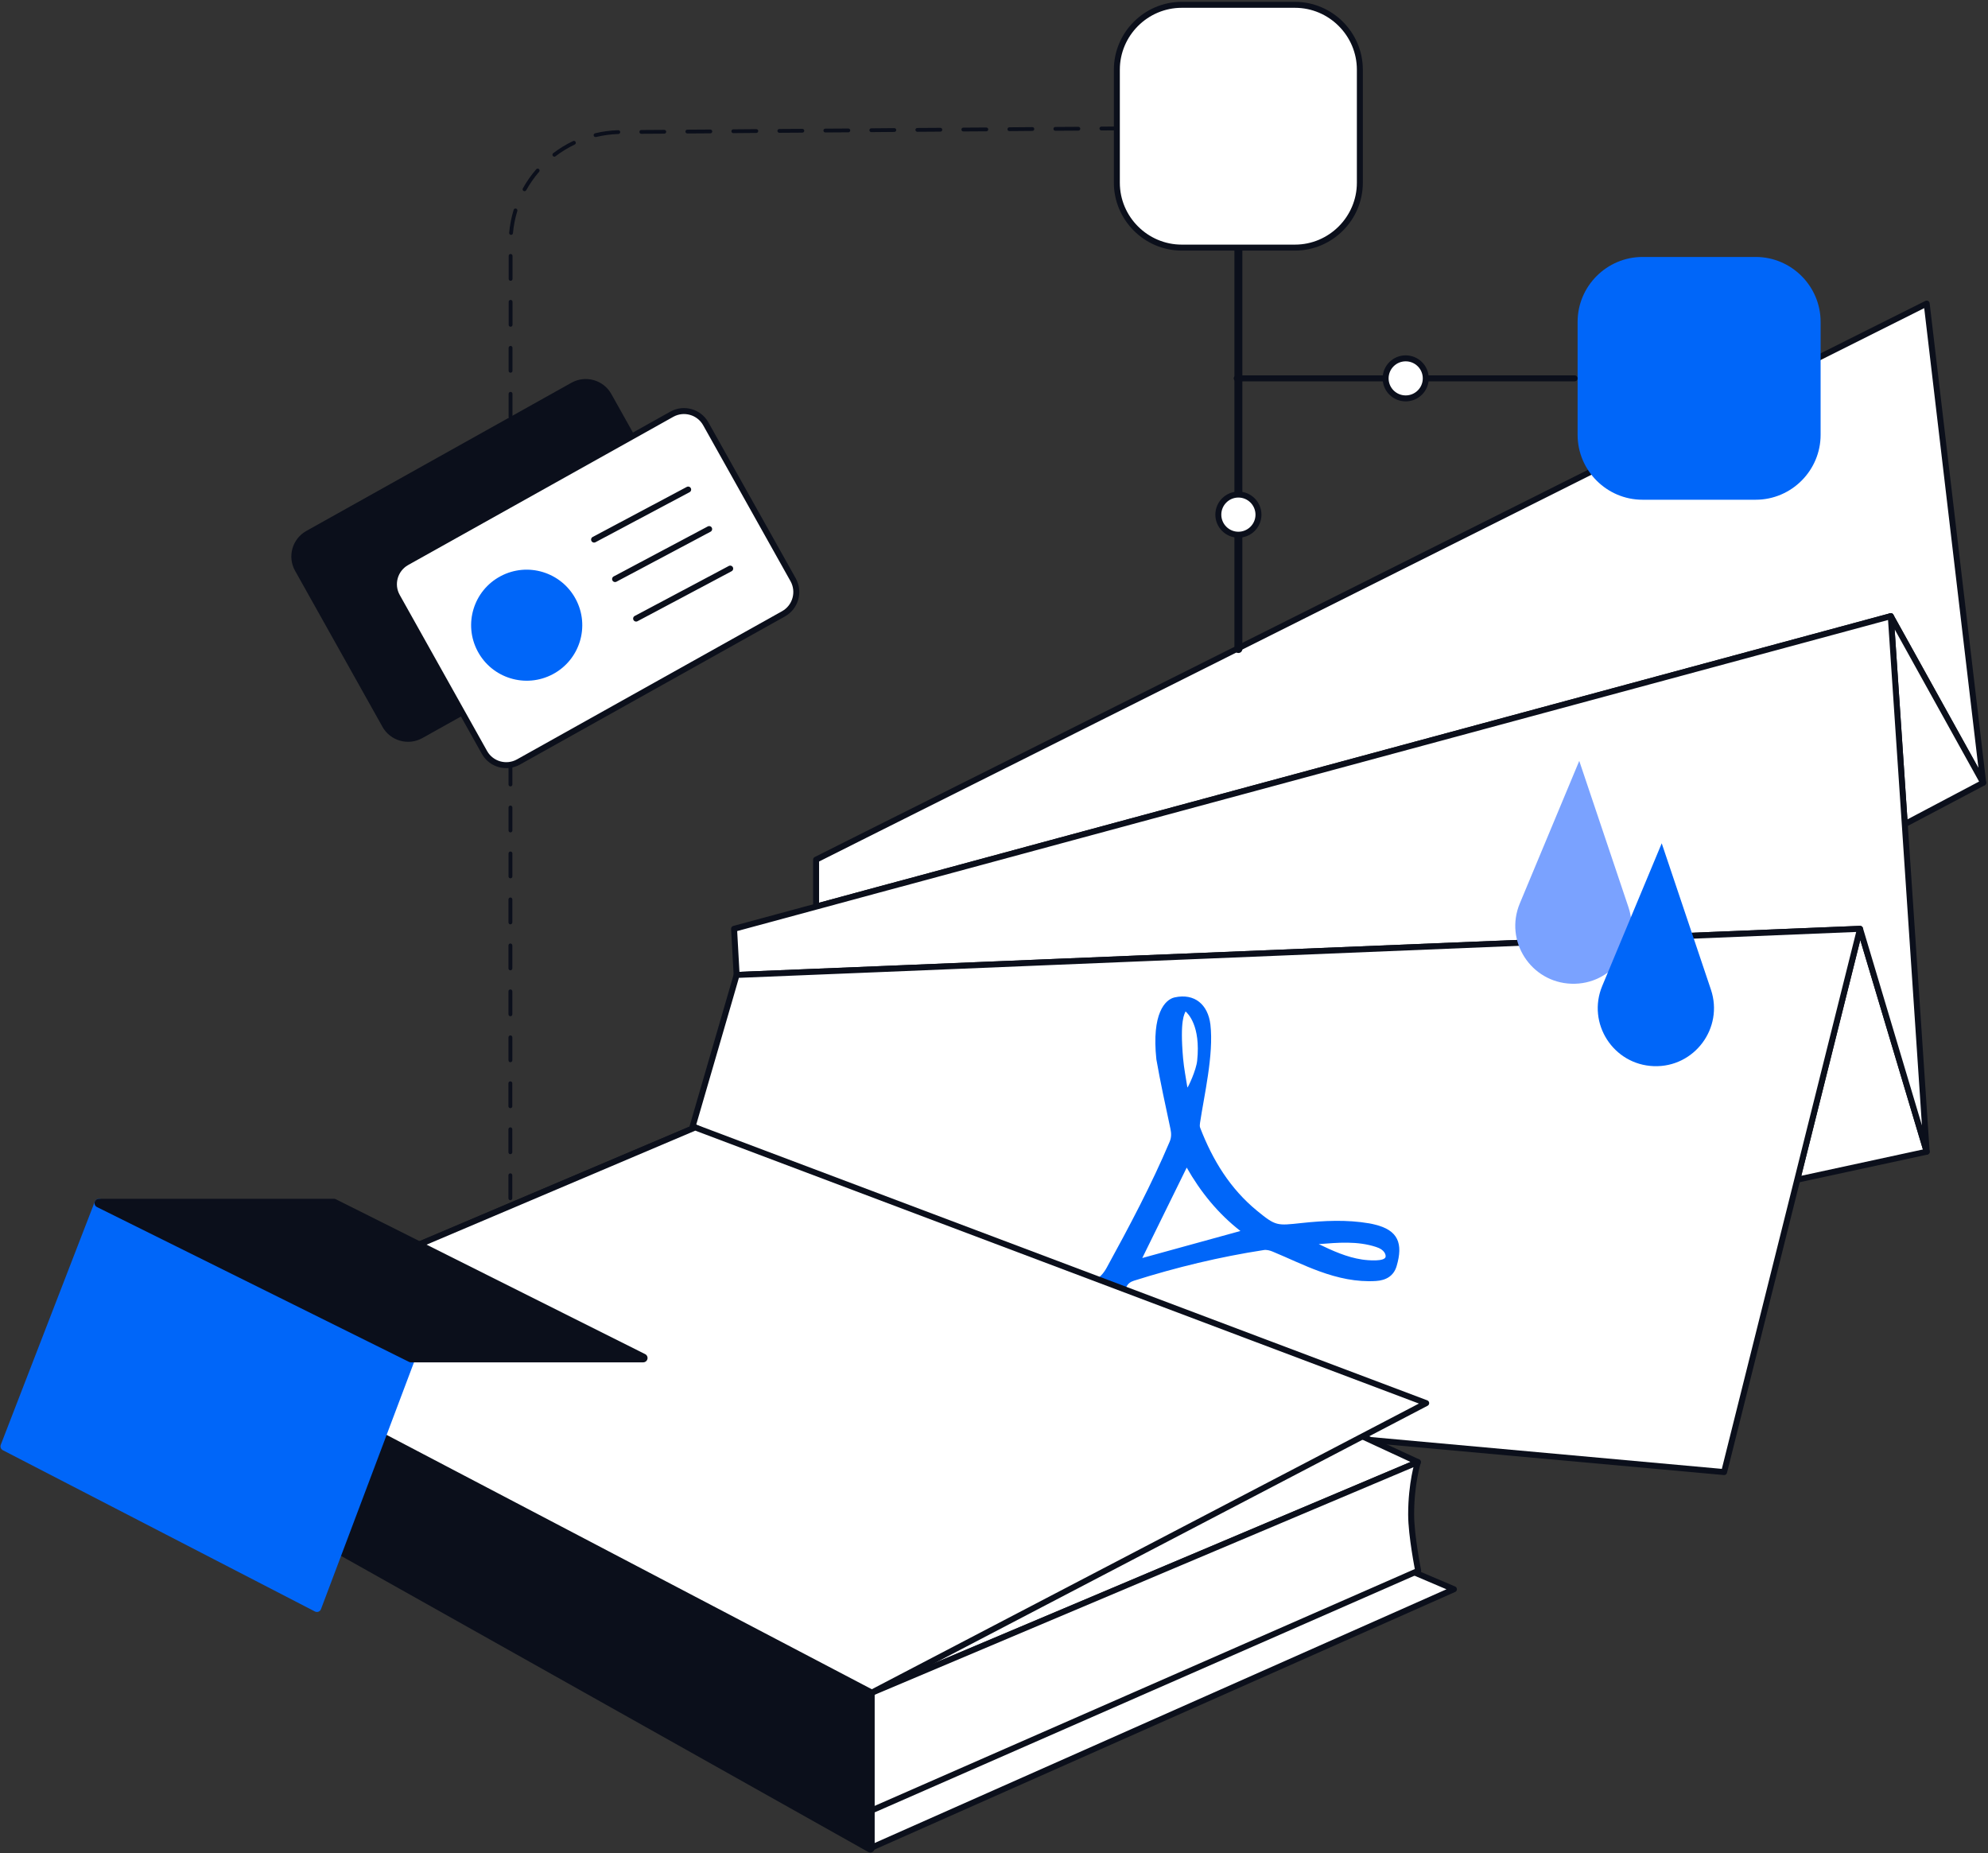 <svg width="500" height="466" viewBox="0 0 500 466" fill="none" xmlns="http://www.w3.org/2000/svg">
<rect x="0" y="0" width="500" height="466" fill="#333333" stroke="none"/>
<g clip-path="url(#clip0_25866_17033)">
<path d="M128.36 313.373C128.093 313.373 127.875 313.154 127.875 312.887V307.111C127.875 306.844 128.093 306.626 128.36 306.626C128.627 306.626 128.846 306.844 128.846 307.111V312.887C128.834 313.154 128.615 313.373 128.36 313.373ZM128.36 301.82C128.093 301.82 127.875 301.602 127.875 301.335V295.558C127.875 295.291 128.093 295.073 128.36 295.073C128.627 295.073 128.846 295.291 128.846 295.558V301.335C128.846 301.602 128.627 301.82 128.36 301.82ZM128.36 290.255C128.093 290.255 127.875 290.036 127.875 289.769V283.993C127.875 283.726 128.093 283.508 128.36 283.508C128.627 283.508 128.846 283.726 128.846 283.993V289.769C128.846 290.036 128.627 290.255 128.36 290.255ZM128.36 278.69C128.093 278.69 127.875 278.471 127.875 278.204V272.428C127.875 272.161 128.093 271.943 128.36 271.943C128.627 271.943 128.846 272.161 128.846 272.428V278.204C128.846 278.484 128.627 278.69 128.36 278.69ZM128.372 267.137C128.105 267.137 127.887 266.918 127.887 266.651V260.875C127.887 260.608 128.105 260.39 128.372 260.39C128.639 260.39 128.858 260.608 128.858 260.875V266.651C128.846 266.918 128.639 267.137 128.372 267.137ZM128.372 255.572C128.105 255.572 127.887 255.353 127.887 255.086V249.31C127.887 249.043 128.105 248.825 128.372 248.825C128.639 248.825 128.858 249.043 128.858 249.31V255.086C128.858 255.366 128.639 255.572 128.372 255.572ZM128.372 244.019C128.105 244.019 127.887 243.801 127.887 243.534V237.757C127.887 237.49 128.105 237.272 128.372 237.272C128.639 237.272 128.858 237.49 128.858 237.757V243.534C128.858 243.801 128.639 244.019 128.372 244.019ZM128.372 232.454C128.105 232.454 127.887 232.235 127.887 231.968V226.192C127.887 225.925 128.105 225.707 128.372 225.707C128.639 225.707 128.858 225.925 128.858 226.192V231.968C128.858 232.235 128.639 232.454 128.372 232.454ZM128.385 220.889C128.118 220.889 127.899 220.67 127.899 220.403V214.627C127.899 214.36 128.118 214.142 128.385 214.142C128.652 214.142 128.87 214.36 128.87 214.627V220.403C128.858 220.683 128.652 220.889 128.385 220.889ZM128.385 209.336C128.118 209.336 127.899 209.118 127.899 208.851V203.074C127.899 202.807 128.118 202.589 128.385 202.589C128.652 202.589 128.87 202.807 128.87 203.074V208.851C128.87 209.118 128.652 209.336 128.385 209.336ZM128.385 197.771C128.118 197.771 127.899 197.552 127.899 197.285V191.509C127.899 191.242 128.118 191.024 128.385 191.024C128.652 191.024 128.87 191.242 128.87 191.509V197.285C128.87 197.565 128.652 197.771 128.385 197.771ZM128.385 186.218C128.118 186.218 127.899 186 127.899 185.733V179.956C127.899 179.689 128.118 179.471 128.385 179.471C128.652 179.471 128.87 179.689 128.87 179.956V185.733C128.87 186 128.652 186.218 128.385 186.218ZM128.397 174.653C128.13 174.653 127.911 174.434 127.911 174.168V168.391C127.911 168.124 128.13 167.906 128.397 167.906C128.664 167.906 128.882 168.124 128.882 168.391V174.168C128.87 174.434 128.664 174.653 128.397 174.653ZM128.397 163.1C128.13 163.1 127.911 162.882 127.911 162.615V156.838C127.911 156.571 128.13 156.353 128.397 156.353C128.664 156.353 128.882 156.571 128.882 156.838V162.615C128.882 162.882 128.664 163.1 128.397 163.1ZM128.397 151.535C128.13 151.535 127.911 151.317 127.911 151.05V145.273C127.911 145.006 128.13 144.788 128.397 144.788C128.664 144.788 128.882 145.006 128.882 145.273V151.05C128.882 151.317 128.664 151.535 128.397 151.535ZM128.397 139.97C128.13 139.97 127.911 139.751 127.911 139.484V133.708C127.911 133.441 128.13 133.223 128.397 133.223C128.664 133.223 128.882 133.441 128.882 133.708V139.484C128.882 139.764 128.664 139.97 128.397 139.97ZM128.409 128.417C128.142 128.417 127.923 128.199 127.923 127.932V122.155C127.923 121.888 128.142 121.67 128.409 121.67C128.676 121.67 128.894 121.888 128.894 122.155V127.932C128.882 128.199 128.676 128.417 128.409 128.417ZM128.409 116.852C128.142 116.852 127.923 116.633 127.923 116.367V110.59C127.923 110.323 128.142 110.105 128.409 110.105C128.676 110.105 128.894 110.323 128.894 110.59V116.367C128.894 116.633 128.676 116.852 128.409 116.852ZM128.409 105.299C128.142 105.299 127.923 105.081 127.923 104.814V99.037C127.923 98.77 128.142 98.552 128.409 98.552C128.676 98.552 128.894 98.77 128.894 99.037V104.814C128.894 105.081 128.676 105.299 128.409 105.299ZM128.409 93.734C128.142 93.734 127.923 93.516 127.923 93.249V87.472C127.923 87.205 128.142 86.987 128.409 86.987C128.676 86.987 128.894 87.205 128.894 87.472V93.249C128.894 93.516 128.676 93.734 128.409 93.734ZM128.421 82.169C128.154 82.169 127.936 81.951 127.936 81.683V75.907C127.936 75.64 128.154 75.422 128.421 75.422C128.688 75.422 128.906 75.64 128.906 75.907V81.683C128.894 81.963 128.688 82.169 128.421 82.169ZM128.421 70.616C128.154 70.616 127.936 70.398 127.936 70.131V64.354C127.936 64.087 128.154 63.869 128.421 63.869C128.688 63.869 128.906 64.087 128.906 64.354V70.131C128.906 70.398 128.688 70.616 128.421 70.616ZM128.542 59.063C128.53 59.063 128.518 59.063 128.494 59.063C128.227 59.039 128.033 58.808 128.057 58.541C128.239 56.587 128.615 54.646 129.186 52.777C129.258 52.522 129.537 52.377 129.792 52.461C130.047 52.534 130.193 52.813 130.108 53.068C129.55 54.876 129.186 56.745 129.016 58.626C128.991 58.869 128.785 59.063 128.542 59.063ZM131.916 48.093C131.831 48.093 131.758 48.068 131.686 48.032C131.455 47.898 131.37 47.607 131.504 47.377C132.45 45.666 133.579 44.052 134.865 42.571C135.035 42.365 135.338 42.353 135.545 42.523C135.751 42.692 135.763 42.996 135.593 43.202C134.355 44.634 133.263 46.2 132.341 47.85C132.244 47.996 132.086 48.093 131.916 48.093ZM139.428 39.404C139.283 39.404 139.137 39.343 139.04 39.21C138.882 39.003 138.919 38.7 139.125 38.53C140.69 37.341 142.365 36.309 144.137 35.472C144.38 35.35 144.659 35.46 144.78 35.702C144.889 35.945 144.792 36.224 144.55 36.346C142.851 37.159 141.212 38.154 139.707 39.307C139.635 39.379 139.525 39.404 139.428 39.404ZM149.792 34.465C149.574 34.465 149.38 34.319 149.319 34.1C149.258 33.846 149.416 33.579 149.671 33.518C151.564 33.057 153.518 32.802 155.496 32.741C155.763 32.741 155.982 32.948 155.994 33.203C156.006 33.469 155.787 33.688 155.533 33.7C153.627 33.761 151.734 34.016 149.914 34.453C149.865 34.465 149.829 34.465 149.792 34.465ZM161.297 33.651C161.03 33.651 160.812 33.433 160.812 33.178C160.812 32.911 161.018 32.693 161.285 32.693L167.074 32.656C167.341 32.656 167.559 32.875 167.559 33.13C167.559 33.397 167.353 33.615 167.086 33.615L161.297 33.651ZM172.875 33.567C172.608 33.567 172.389 33.348 172.389 33.093C172.389 32.826 172.596 32.608 172.863 32.608L178.652 32.572C178.919 32.572 179.137 32.79 179.137 33.045C179.137 33.312 178.931 33.53 178.664 33.53L172.875 33.567ZM184.44 33.482C184.173 33.482 183.955 33.263 183.955 33.008C183.955 32.741 184.161 32.523 184.428 32.523L190.217 32.474C190.484 32.474 190.703 32.693 190.703 32.948C190.703 33.215 190.496 33.433 190.229 33.433L184.44 33.482ZM196.018 33.397C195.751 33.397 195.533 33.178 195.533 32.923C195.533 32.656 195.739 32.438 196.006 32.438L201.795 32.402C202.062 32.402 202.28 32.62 202.28 32.875C202.28 33.142 202.074 33.36 201.807 33.36L196.018 33.397ZM207.584 33.312C207.317 33.312 207.098 33.093 207.098 32.839C207.098 32.572 207.304 32.353 207.571 32.353L213.36 32.317C213.627 32.317 213.846 32.535 213.846 32.79C213.846 33.057 213.639 33.275 213.372 33.275L207.584 33.312ZM219.149 33.227C218.882 33.227 218.664 33.008 218.664 32.754C218.664 32.486 218.87 32.268 219.137 32.268L224.926 32.22C225.193 32.22 225.411 32.438 225.411 32.693C225.411 32.96 225.205 33.178 224.938 33.178L219.149 33.227C219.161 33.227 219.161 33.227 219.149 33.227ZM230.727 33.142C230.46 33.142 230.241 32.923 230.241 32.669C230.241 32.402 230.448 32.183 230.715 32.183L236.504 32.147C236.771 32.147 236.989 32.365 236.989 32.62C236.989 32.887 236.783 33.105 236.516 33.105L230.727 33.142ZM242.292 33.057C242.025 33.057 241.807 32.839 241.807 32.584C241.807 32.317 242.013 32.098 242.28 32.098L248.069 32.062C248.336 32.062 248.554 32.28 248.554 32.535C248.554 32.802 248.348 33.02 248.081 33.02L242.292 33.057C242.304 33.057 242.304 33.057 242.292 33.057ZM253.87 32.972C253.603 32.972 253.385 32.754 253.385 32.499C253.385 32.232 253.591 32.013 253.858 32.013L259.647 31.965C259.914 31.965 260.132 32.183 260.132 32.438C260.132 32.705 259.926 32.923 259.659 32.923L253.87 32.972ZM265.436 32.887C265.169 32.887 264.95 32.669 264.95 32.414C264.95 32.147 265.156 31.928 265.423 31.928L271.212 31.892C271.479 31.892 271.698 32.11 271.698 32.365C271.698 32.632 271.491 32.851 271.224 32.851L265.436 32.887ZM277.013 32.802C276.746 32.802 276.528 32.584 276.528 32.329C276.528 32.062 276.734 31.843 277.001 31.843L282.79 31.807C283.057 31.807 283.275 32.025 283.275 32.28C283.275 32.547 283.069 32.766 282.802 32.766L277.013 32.802Z" fill="#0B0F1B"/>
<path d="M205.256 216.192V228L220.717 223.814L226.288 222.309H226.312L266.688 211.387L286.98 205.902L475.547 154.957L498.788 196.849L484.577 76.344L275.159 181.182L255.912 190.829L220.717 208.438L205.256 216.192Z" fill="white" stroke="#0B0F1B" stroke-width="1.5" stroke-miterlimit="10" stroke-linecap="round" stroke-linejoin="round"/>
<path d="M475.546 154.957L479.066 207.261L498.786 196.849L475.546 154.957Z" fill="white" stroke="#0B0F1B" stroke-width="1.5" stroke-miterlimit="10" stroke-linecap="round" stroke-linejoin="round"/>
<path d="M452.028 296.675L484.576 289.636L467.817 233.583L452.028 296.675Z" fill="white" stroke="#0B0F1B" stroke-width="1.5" stroke-miterlimit="10" stroke-linecap="round" stroke-linejoin="round"/>
<path d="M184.625 233.583L185.268 245.184L220.717 243.74L263.666 241.968L286.336 241.034L467.817 233.583L484.577 289.636L479.067 207.261L475.548 154.957L286.979 205.902L266.688 211.387L226.312 222.309H226.288L220.717 223.813L205.256 228L184.625 233.583Z" fill="white" stroke="#0B0F1B" stroke-width="1.5" stroke-miterlimit="10" stroke-linecap="round" stroke-linejoin="round"/>
<path d="M156.238 345.058L433.629 370.203L452.027 296.675L467.816 233.583L286.335 241.034L263.665 241.968L220.716 243.74L185.267 245.184L183.495 251.312L176.772 274.418L156.238 345.058Z" fill="white" stroke="#0B0F1B" stroke-width="1.5" stroke-miterlimit="10" stroke-linecap="round" stroke-linejoin="round"/>
<path d="M395.206 247.393C405.4 247.757 412.815 237.818 409.575 228.158L397.196 191.351L382.245 227.199C378.313 236.604 385 247.041 395.206 247.393Z" fill="#7AA2FF"/>
<path d="M415.948 268.12C426.142 268.484 433.557 258.545 430.317 248.885L417.938 212.079L402.987 247.927C399.055 257.332 405.754 267.756 415.948 268.12Z" fill="#0066F9"/>
<path d="M396.783 80.931V109.364C396.783 118.332 404.125 125.674 413.093 125.674H441.589C450.557 125.674 457.899 118.332 457.899 109.364V80.931C457.899 71.963 450.557 64.621 441.589 64.621H413.106C404.125 64.621 396.783 71.963 396.783 80.931Z" fill="#0066F9"/>
<path d="M396.033 95.154H311.045" stroke="#0B0F1B" stroke-width="1.5" stroke-miterlimit="10" stroke-linecap="round" stroke-linejoin="round"/>
<path d="M348.495 95.154C348.495 97.933 350.752 100.19 353.544 100.19C356.335 100.19 358.592 97.933 358.592 95.154C358.592 92.375 356.335 90.118 353.544 90.118C350.752 90.118 348.495 92.375 348.495 95.154Z" fill="white" stroke="#0B0F1B" stroke-width="1.5" stroke-miterlimit="10" stroke-linecap="round" stroke-linejoin="round"/>
<path d="M311.468 163.221V37.887" stroke="#0B0F1B" stroke-width="2" stroke-miterlimit="10" stroke-linecap="round" stroke-linejoin="round"/>
<path d="M311.468 124.376C308.689 124.376 306.42 126.633 306.42 129.424C306.42 132.203 308.677 134.473 311.468 134.473C314.248 134.473 316.517 132.215 316.517 129.424C316.505 126.633 314.248 124.376 311.468 124.376Z" fill="white" stroke="#0B0F1B" stroke-width="1.5" stroke-miterlimit="10" stroke-linecap="round" stroke-linejoin="round"/>
<path d="M280.899 17.524V45.957C280.899 54.925 288.241 62.267 297.21 62.267H325.705C334.673 62.267 342.016 54.925 342.016 45.957V17.524C342.016 8.555 334.673 1.214 325.705 1.214H297.21C288.241 1.214 280.899 8.555 280.899 17.524Z" fill="white" stroke="#0B0F1B" stroke-width="1.5" stroke-miterlimit="10" stroke-linecap="round" stroke-linejoin="round"/>
<path d="M301.82 282.367C301.76 282.767 301.711 283.228 301.845 283.593C304.964 291.699 309.381 298.956 316.189 304.514C320.898 308.361 321.141 308.24 327.354 307.572C333.022 306.965 338.714 306.686 344.381 307.657C344.842 307.73 345.291 307.839 345.74 307.948C351.675 309.368 352.937 312.718 351.262 318.409C350.534 320.885 348.592 321.989 346.092 322.147C341.153 322.462 336.42 321.382 331.857 319.72C327.864 318.276 324.041 316.395 320.109 314.768C319.418 314.477 318.568 314.247 317.852 314.368C306.76 316.079 295.874 318.7 285.17 322.086C284.284 322.365 283.738 322.814 283.289 323.591C279.842 329.489 276.311 335.338 271.687 340.423C270.194 342.061 268.52 343.602 266.723 344.889C262.828 347.68 259.078 347.546 255.255 344.694C253.787 343.602 253.568 341.964 254.151 340.471C254.891 338.578 255.837 336.673 257.087 335.095C260.716 330.544 265.486 327.353 270.498 324.501C271.893 323.712 273.277 322.887 274.745 322.256C276.42 321.54 277.488 320.363 278.362 318.773C284.029 308.422 289.563 298.022 294.175 287.136C294.648 286.007 294.612 285.012 294.369 283.847C293.131 278.047 291.857 272.246 290.837 266.409C289.612 254.868 293.034 251.349 295.437 250.827C300.425 249.735 303.823 252.599 304.43 257.671C305.304 265.232 302.816 275.62 301.82 282.367ZM311.978 309.574C306.359 305.206 301.93 299.733 298.471 293.629C294.66 301.371 290.898 309.041 287.294 316.37C295.303 314.162 303.592 311.88 311.978 309.574ZM298.641 273.496C298.799 273.496 300.886 269.103 301.104 266.7C302.015 257.902 298.738 254.868 298.18 254.358C297.937 254.989 296.699 256.385 297.561 266.202C297.779 268.642 298.265 271.069 298.641 273.496ZM331.675 312.875C335.182 314.562 338.702 316.164 342.549 316.747C344.138 316.989 348.313 317.317 348.495 316.043C348.556 315.581 348.313 314.283 346.092 313.591C341.371 312.05 336.529 312.499 331.675 312.875ZM273.204 326.965C267.937 331.163 263.095 335.726 260.182 341.915C266.068 338.275 269.575 332.559 273.204 326.965Z" fill="#0066F9"/>
<path d="M77.585 134.473L144.26 97.205C147.282 95.518 151.117 96.598 152.803 99.62L174.782 138.853C176.481 141.875 175.388 145.698 172.367 147.397L105.692 184.665C102.67 186.352 98.835 185.271 97.148 182.25L75.17 143.016C73.471 139.994 74.551 136.172 77.585 134.473Z" fill="#0B0F1B" stroke="#0B0F1B" stroke-width="2.184" stroke-miterlimit="10" stroke-linecap="round" stroke-linejoin="round"/>
<path d="M197.062 154.363L130.387 191.63C127.365 193.317 123.53 192.237 121.843 189.215L99.878 149.982C98.179 146.96 99.271 143.137 102.293 141.438L168.967 104.171C171.989 102.484 175.824 103.564 177.511 106.585L199.489 145.819C201.164 148.853 200.084 152.676 197.062 154.363Z" fill="white" stroke="#0B0F1B" stroke-width="1.5" stroke-miterlimit="10"/>
<path d="M144.806 150.673C148.435 157.481 145.85 165.94 139.029 169.556C132.209 173.172 123.75 170.588 120.134 163.78C116.505 156.972 119.09 148.513 125.91 144.897C132.719 141.281 141.177 143.865 144.806 150.673Z" fill="#0066F9"/>
<path d="M154.695 145.625L178.36 133.053" stroke="#0B0F1B" stroke-width="1.5" stroke-miterlimit="10" stroke-linecap="round" stroke-linejoin="round"/>
<path d="M159.988 155.564L183.653 142.992" stroke="#0B0F1B" stroke-width="1.5" stroke-miterlimit="10" stroke-linecap="round" stroke-linejoin="round"/>
<path d="M149.416 135.698L173.081 123.114" stroke="#0B0F1B" stroke-width="1.5" stroke-miterlimit="10" stroke-linecap="round" stroke-linejoin="round"/>
<path d="M218.896 464.787L49.127 369.451L182.973 321.916L365.68 399.668L218.896 464.787Z" fill="white" stroke="#0B0F1B" stroke-width="1.5" stroke-linecap="round" stroke-linejoin="round"/>
<path d="M218.896 425.856L49.127 336.867L174.854 283.532L356.614 367.691L218.896 425.856Z" fill="white" stroke="#0B0F1B" stroke-width="1.5" stroke-linecap="round" stroke-linejoin="round"/>
<path d="M218.897 455.442V425.856L356.615 367.691C356.615 367.691 354.916 372.933 354.916 380.87C354.916 386.185 356.688 395.032 356.688 395.032L218.897 455.442Z" fill="white" stroke="#0B0F1B" stroke-width="1.5" stroke-linecap="round" stroke-linejoin="round"/>
<path d="M218.896 425.856L49.127 336.867L174.854 283.532L358.701 352.862L218.896 425.856Z" fill="white" stroke="#0B0F1B" stroke-width="1.5" stroke-linecap="round" stroke-linejoin="round"/>
<path d="M218.896 464.786L49.127 369.451V336.867L218.896 425.856V464.786Z" fill="#0B0F1B" stroke="#0B0F1B" stroke-width="2.184" stroke-linecap="round" stroke-linejoin="round"/>
<path d="M1.214 363.735L24.866 302.572L103.362 341.515L79.709 404.291L1.214 363.735Z" fill="#0066F9" stroke="#0066F9" stroke-width="2.184" stroke-miterlimit="10" stroke-linecap="round" stroke-linejoin="round"/>
<path d="M24.867 302.572H83.993L161.772 341.515H103.362L24.867 302.572Z" fill="#0B0F1B" stroke="#0B0F1B" stroke-width="2.184" stroke-miterlimit="10" stroke-linecap="round" stroke-linejoin="round"/>
</g>
<defs>
<clipPath id="clip0_25866_17033">
<rect width="500" height="466" fill="white"/>
</clipPath>
</defs>
</svg>
